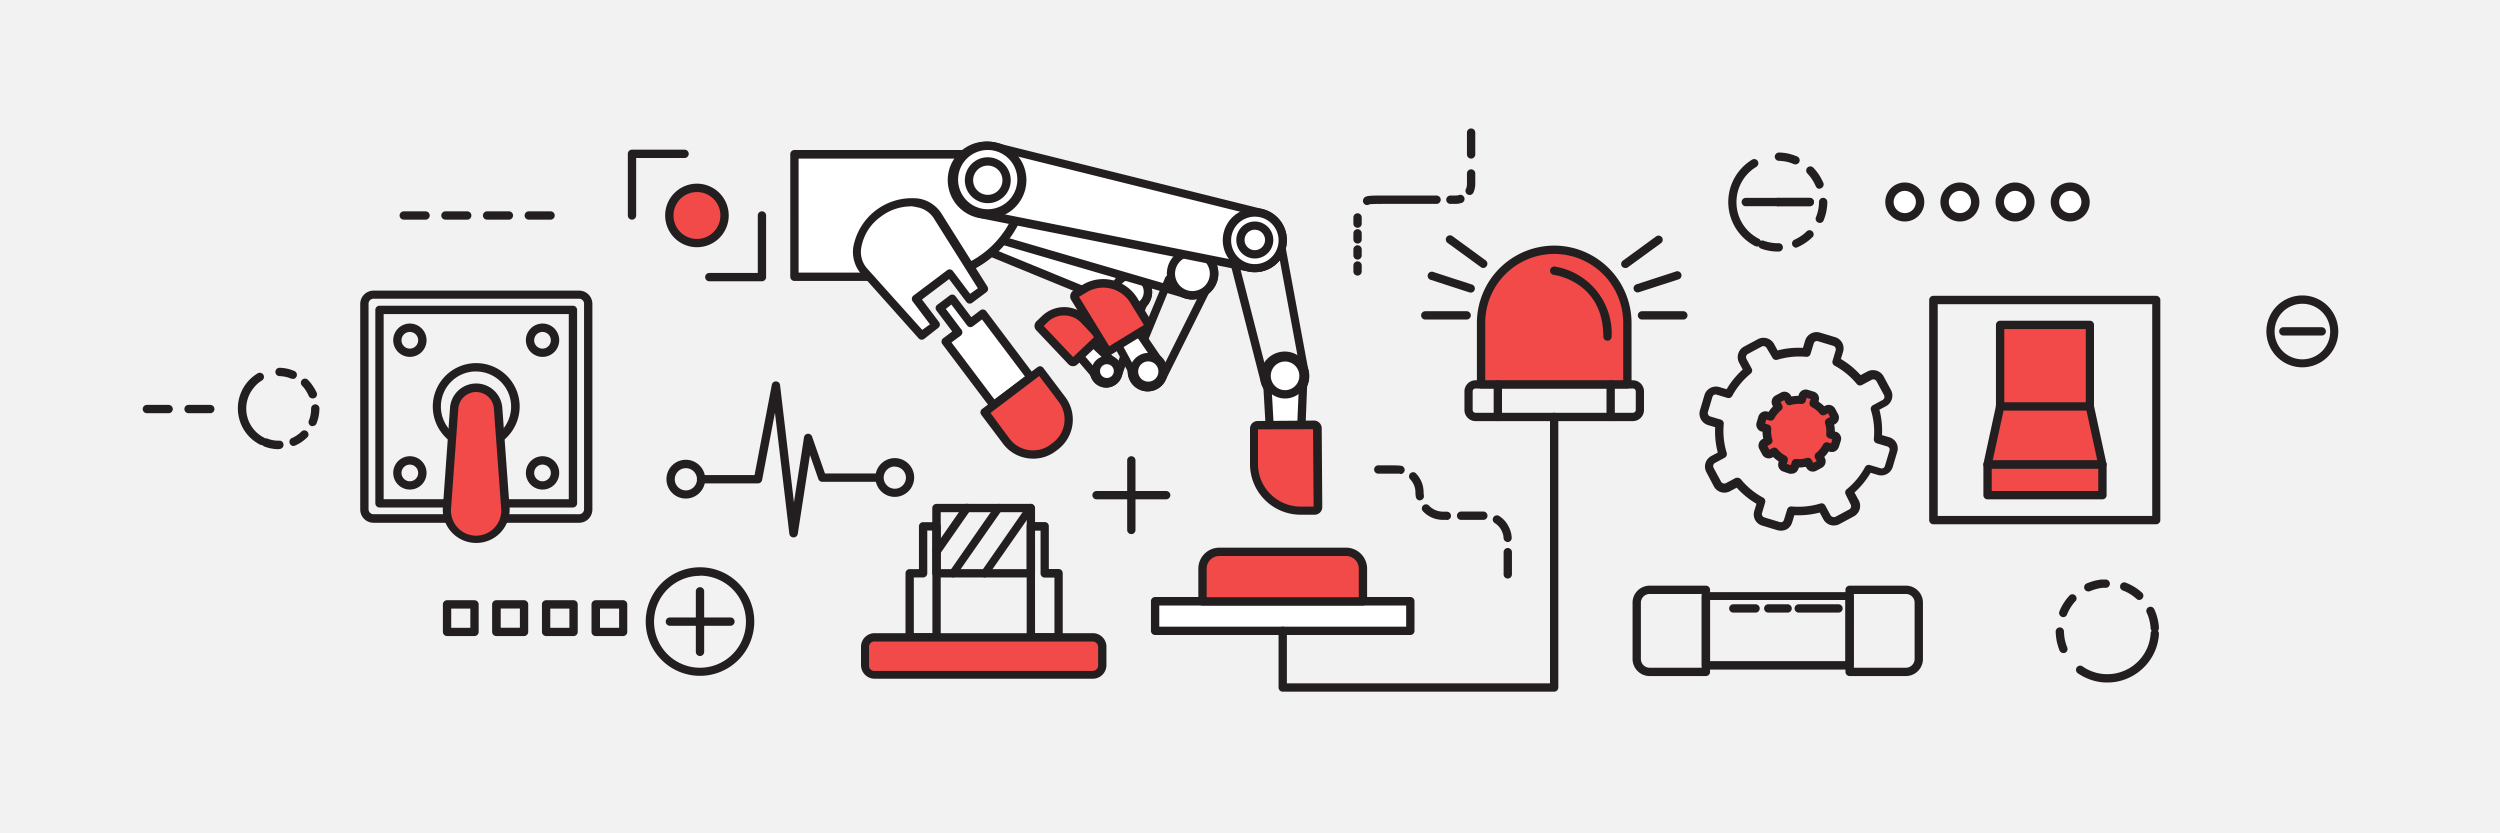 <svg xmlns="http://www.w3.org/2000/svg" viewBox="0 0 450 150"><defs><style>.cls-1{fill:#f2f2f2;}.cls-2{fill:#fff;}.cls-3{fill:#231f20;}.cls-4{fill:#f24949;}</style></defs><g id="Calque_2" data-name="Calque 2"><g id="Ñëîé_1" data-name="Ñëîé 1"><rect class="cls-1" width="450" height="150"/><path class="cls-2" d="M264.8,23.87v0Z"/><path class="cls-3" d="M264.8,28.55a.76.76,0,0,1-.75-.75V23.87a.75.75,0,0,1,1.5,0V27.8A.76.76,0,0,1,264.8,28.55Z"/><path class="cls-2" d="M264.8,31.22V32.8a3.54,3.54,0,0,1-.1,1.08,2,2,0,0,1-.17.47Z"/><path class="cls-3" d="M264.53,35.1a.79.79,0,0,1-.35-.09.75.75,0,0,1-.31-1h0a1.76,1.76,0,0,0,.11-.31,2.81,2.81,0,0,0,.07-.87v-1.6a.75.75,0,1,1,1.5,0V32.8a4.33,4.33,0,0,1-.13,1.3,3.52,3.52,0,0,1-.22.6A.77.77,0,0,1,264.53,35.1Z"/><path class="cls-2" d="M262.87,35.81A2.82,2.82,0,0,1,262,36h-.89Z"/><path class="cls-3" d="M262,36.7h-.93a.75.75,0,0,1,0-1.5H262a2,2,0,0,0,.63-.1.76.76,0,0,1,.95.48.74.74,0,0,1-.47.94A3.48,3.48,0,0,1,262,36.7Z"/><path class="cls-2" d="M258.58,36h-6.26c-3.13,0-6.29-.09-6.24.21Z"/><path class="cls-3" d="M246.08,36.91a.75.75,0,0,1-.74-.63.85.85,0,0,1,.18-.64c.37-.43.91-.46,4.55-.44h8.51a.75.75,0,0,1,0,1.5h-8.52c-1.35,0-3,0-3.53.07a.88.88,0,0,1-.33.13Zm.74-.86a.41.41,0,0,1,0,.11A.41.41,0,0,0,246.82,36.05Z"/><path class="cls-2" d="M244.36,39.14v0Z"/><path class="cls-3" d="M244.36,41a.75.75,0,0,1-.75-.75V39.14a.75.75,0,1,1,1.5,0v1.07A.74.74,0,0,1,244.36,41Z"/><path class="cls-2" d="M244.36,42v0Z"/><path class="cls-3" d="M244.36,43.84a.75.75,0,0,1-.75-.75V42a.75.75,0,1,1,1.5,0v1.07A.74.74,0,0,1,244.36,43.84Z"/><path class="cls-2" d="M244.36,44.9v0Z"/><path class="cls-3" d="M244.36,46.73a.76.76,0,0,1-.75-.75V44.9a.75.75,0,1,1,1.5,0V46A.75.75,0,0,1,244.36,46.73Z"/><path class="cls-2" d="M244.36,47.78v0Z"/><path class="cls-3" d="M244.36,49.61a.76.76,0,0,1-.75-.75V47.79a.75.75,0,0,1,1.5,0v1.07A.75.75,0,0,1,244.36,49.61Z"/><path class="cls-3" d="M252,85.26H252a.35.35,0,0,1-.14,0c-.22,0-.93,0-1.77,0h-2a.75.75,0,0,1,0-1.5h2c2.23,0,2.34.09,2.54.3a.75.75,0,0,1-.55,1.27Z"/><path class="cls-3" d="M255.59,90.08a.75.75,0,0,1-.73-.6,4,4,0,0,1-.08-.76,3.83,3.83,0,0,0-.16-1.13,3.7,3.7,0,0,0-.84-1.38.75.75,0,0,1,1-1.09,5.06,5.06,0,0,1,1.24,2,5.27,5.27,0,0,1,.23,1.54,2.77,2.77,0,0,0,.05.5.75.75,0,0,1-.59.88Z"/><path class="cls-3" d="M260.42,93.58h-.63a5.53,5.53,0,0,1-1.59-.24,5.11,5.11,0,0,1-1.43-.74,5.21,5.21,0,0,1-.57-.5.75.75,0,1,1,1.1-1,3.16,3.16,0,0,0,.37.31,3.44,3.44,0,0,0,1,.52,4,4,0,0,0,1.14.17h.62a.75.75,0,0,1,0,1.5Z"/><path class="cls-3" d="M267,93.58h-4a.75.75,0,0,1,0-1.5h4a.75.75,0,0,1,0,1.5Z"/><path class="cls-3" d="M271.39,97.56a.75.75,0,0,1-.75-.74,3.83,3.83,0,0,0-.06-.5,4.11,4.11,0,0,0-.4-1,3.28,3.28,0,0,0-.7-.85,2.7,2.7,0,0,0-.42-.31.75.75,0,0,1,.78-1.29,5.37,5.37,0,0,1,.6.45,4.62,4.62,0,0,1,1,1.25,5.12,5.12,0,0,1,.58,1.49,6.1,6.1,0,0,1,.09.76.75.75,0,0,1-.74.76Z"/><path class="cls-3" d="M271.4,104.14a.75.75,0,0,1-.75-.75v-4a.75.75,0,1,1,1.5,0v4A.76.76,0,0,1,271.4,104.14Z"/><path class="cls-3" d="M320.54,95.52a2.28,2.28,0,0,1-.63-.09l-2.69-.81a2.14,2.14,0,0,1-1.28-1,2.11,2.11,0,0,1-.17-1.65l.39-1.29a14.79,14.79,0,0,1-3.55-2.9l-1.2.64a2.15,2.15,0,0,1-2.92-.88L307.15,85A2.16,2.16,0,0,1,308,82.1l1.2-.64a14.67,14.67,0,0,1-.47-4.56l-1.3-.39A2.16,2.16,0,0,1,306,73.82l.8-2.7a2.17,2.17,0,0,1,2.69-1.45l1.3.39a15,15,0,0,1,2.9-3.55l-.64-1.19a2.16,2.16,0,0,1,.87-2.93l2.48-1.33a2.2,2.2,0,0,1,1.65-.17,2.14,2.14,0,0,1,1.27,1l.65,1.19a14.63,14.63,0,0,1,4.56-.46l.39-1.3a2.16,2.16,0,0,1,2.69-1.45l2.69.81a2.15,2.15,0,0,1,1.28,1,2.11,2.11,0,0,1,.17,1.65l-.39,1.29a15,15,0,0,1,3.55,2.9l1.2-.64a2.18,2.18,0,0,1,1.64-.17,2.16,2.16,0,0,1,1.28,1l1.34,2.48a2.16,2.16,0,0,1-.88,2.92l-1.2.64a14.7,14.7,0,0,1,.47,4.57l1.3.38a2.19,2.19,0,0,1,1.28,1,2.13,2.13,0,0,1,.16,1.64l-.8,2.7a2.16,2.16,0,0,1-1.05,1.28,2.18,2.18,0,0,1-1.64.17l-1.3-.39a15,15,0,0,1-2.9,3.55l.64,1.19A2.16,2.16,0,0,1,333.6,93l-2.48,1.33a2.15,2.15,0,0,1-2.92-.87l-.65-1.2a14.91,14.91,0,0,1-4.56.47L322.6,94a2.11,2.11,0,0,1-1,1.28A2.18,2.18,0,0,1,320.54,95.52ZM312.78,86a.78.78,0,0,1,.58.27,13.24,13.24,0,0,0,4,3.3.76.76,0,0,1,.37.88l-.56,1.88a.63.63,0,0,0,.05.5.64.64,0,0,0,.39.31l2.69.81a.65.65,0,0,0,.51,0,.64.64,0,0,0,.31-.39l.57-1.87a.75.75,0,0,1,.78-.53,13.65,13.65,0,0,0,5.2-.53.74.74,0,0,1,.88.36l.93,1.72a.62.62,0,0,0,.39.32.67.67,0,0,0,.5,0l2.48-1.33a.66.66,0,0,0,.26-.9L332.22,89a.74.74,0,0,1,.19-.93,13.46,13.46,0,0,0,3.3-4,.75.75,0,0,1,.88-.36l1.87.56a.67.67,0,0,0,.5,0,.65.65,0,0,0,.32-.39l.81-2.7a.67.67,0,0,0,0-.5.69.69,0,0,0-.39-.32h0l-1.88-.56a.75.75,0,0,1-.53-.79,13.23,13.23,0,0,0-.53-5.19.76.76,0,0,1,.36-.88l1.73-.93a.66.66,0,0,0,.27-.89l-1.34-2.48a.62.62,0,0,0-.39-.32.67.67,0,0,0-.5.05l-1.73.93a.75.75,0,0,1-.93-.18,13.54,13.54,0,0,0-4-3.3.76.76,0,0,1-.37-.88l.56-1.87a.66.66,0,0,0-.44-.82l-2.69-.81a.7.7,0,0,0-.51,0,.64.64,0,0,0-.31.39l-.57,1.87a.73.73,0,0,1-.78.53,13.69,13.69,0,0,0-5.2.53.74.74,0,0,1-.88-.36L318,62.65a.66.66,0,0,0-.89-.27l-2.48,1.33a.66.66,0,0,0-.26.9l.93,1.72a.74.74,0,0,1-.19.93,13.46,13.46,0,0,0-3.3,4,.75.75,0,0,1-.88.36l-1.87-.56a.67.67,0,0,0-.5,0,.65.65,0,0,0-.32.39l-.81,2.7a.67.67,0,0,0,.44.82l1.88.56a.75.75,0,0,1,.53.79,13.23,13.23,0,0,0,.53,5.19.76.76,0,0,1-.36.88l-1.73.93a.66.66,0,0,0-.27.89l1.34,2.48a.66.66,0,0,0,.89.27l1.73-.93A.73.73,0,0,1,312.78,86Z"/><path class="cls-4" d="M330.22,78.43l-.75-.22a5.78,5.78,0,0,0-.23-2.2l.69-.37a.56.56,0,0,0,.23-.77l-.53-1a.57.57,0,0,0-.77-.23l-.69.37a5.53,5.53,0,0,0-1.71-1.39l.23-.75a.56.56,0,0,0-.38-.7l-1.08-.33a.56.56,0,0,0-.7.38l-.23.75a5.8,5.8,0,0,0-2.2.22l-.37-.69a.57.57,0,0,0-.76-.23l-1,.54a.55.55,0,0,0-.23.76l.37.69a6,6,0,0,0-1.4,1.71l-.75-.22a.56.56,0,0,0-.7.38L317,76.22a.56.56,0,0,0,.37.7l.76.22a5.59,5.59,0,0,0,.22,2.2l-.69.37a.56.56,0,0,0-.23.77l.53,1a.57.57,0,0,0,.77.23l.69-.37a5.53,5.53,0,0,0,1.71,1.39l-.23.75a.57.57,0,0,0,.38.71l1.08.32a.56.56,0,0,0,.7-.38l.23-.75a5.8,5.8,0,0,0,2.2-.22l.37.69a.57.57,0,0,0,.76.23l1-.54a.55.55,0,0,0,.23-.76l-.37-.69a6,6,0,0,0,1.4-1.71l.75.22a.56.56,0,0,0,.7-.38l.32-1.08A.57.57,0,0,0,330.22,78.43Z"/><path class="cls-3" d="M322.48,85.27a1.58,1.58,0,0,1-.38,0L321,84.89a1.3,1.3,0,0,1-.88-1.63l.05-.19a6.91,6.91,0,0,1-1-.81l-.18.1a1.33,1.33,0,0,1-1.78-.53l-.53-1a1.33,1.33,0,0,1,.53-1.78l.18-.09a6,6,0,0,1-.13-1.27l-.19,0a1.31,1.31,0,0,1-.78-.64,1.29,1.29,0,0,1-.1-1l.32-1.08a1.34,1.34,0,0,1,.64-.78,1.29,1.29,0,0,1,1-.1l.19.06a6.3,6.3,0,0,1,.8-1l-.09-.17a1.31,1.31,0,0,1,.53-1.78l1-.54a1.32,1.32,0,0,1,1.78.54l.1.17a6.72,6.72,0,0,1,1.26-.12l.06-.2a1.27,1.27,0,0,1,.63-.77,1.3,1.3,0,0,1,1-.11l1.08.33a1.3,1.3,0,0,1,.88,1.63l0,.19a6.91,6.91,0,0,1,1,.81l.18-.1a1.33,1.33,0,0,1,1.78.53l.53,1a1.33,1.33,0,0,1-.53,1.78l-.18.09a6,6,0,0,1,.13,1.27l.19,0a1.31,1.31,0,0,1,.78.64,1.29,1.29,0,0,1,.1,1L331,80.43a1.34,1.34,0,0,1-.64.78,1.29,1.29,0,0,1-1,.1l-.19-.06a5.88,5.88,0,0,1-.8,1l.09.17a1.31,1.31,0,0,1-.53,1.78l-1,.54a1.32,1.32,0,0,1-1.78-.54l-.1-.17a7.69,7.69,0,0,1-1.26.13l-.06.19a1.32,1.32,0,0,1-.63.78A1.38,1.38,0,0,1,322.48,85.27Zm-.86-1.76.73.22.17-.58a.76.76,0,0,1,.79-.53,4.94,4.94,0,0,0,1.91-.19.76.76,0,0,1,.88.36l.28.53L327,83l-.28-.53a.75.75,0,0,1,.18-.93A5.15,5.15,0,0,0,328.16,80a.74.74,0,0,1,.87-.36l.57.17.22-.72-.57-.18a.74.74,0,0,1-.53-.78,4.93,4.93,0,0,0-.2-1.91.76.76,0,0,1,.37-.88l.52-.28-.36-.67-.52.28a.75.75,0,0,1-.94-.18,4.8,4.8,0,0,0-1.48-1.21.75.75,0,0,1-.37-.88l.18-.57-.73-.22-.17.58a.77.77,0,0,1-.79.53,5,5,0,0,0-1.91.19.75.75,0,0,1-.88-.36l-.28-.53-.66.36.28.53a.75.75,0,0,1-.18.93,5.15,5.15,0,0,0-1.22,1.49.73.73,0,0,1-.87.36l-.57-.17-.22.72.57.18a.74.74,0,0,1,.53.78,4.93,4.93,0,0,0,.2,1.91.76.76,0,0,1-.37.88l-.52.29.36.66.52-.28a.75.75,0,0,1,.94.18,4.8,4.8,0,0,0,1.48,1.21.76.76,0,0,1,.37.88ZM330,79.15h0Z"/><path class="cls-3" d="M185.56,103.94h-17a.76.76,0,0,1-.75-.75V91.45a.76.76,0,0,1,.75-.75h17a.76.76,0,0,1,.75.75v11.74A.76.76,0,0,1,185.56,103.94Zm-16.23-1.5h15.48V92.2H169.33Z"/><path class="cls-3" d="M168.58,115.47h-4.84a.76.76,0,0,1-.75-.75V103.19a.75.75,0,0,1,.75-.75h1.67v-7.7a.75.75,0,0,1,.75-.75h2.42a.74.74,0,0,1,.75.75v20A.75.75,0,0,1,168.58,115.47Zm-4.09-1.5h3.34V95.49h-.92v7.7a.75.75,0,0,1-.75.75h-1.67Z"/><path class="cls-3" d="M190.55,115.47h-5a.75.75,0,0,1-.75-.75v-20a.74.74,0,0,1,.75-.75h2.49a.74.74,0,0,1,.75.75v7.7h1.75a.75.75,0,0,1,.75.75v11.53A.76.76,0,0,1,190.55,115.47Zm-4.24-1.5h3.49v-10h-1.75a.76.76,0,0,1-.75-.75v-7.7h-1Z"/><rect class="cls-4" x="155.73" y="114.72" width="42.68" height="6.7" rx="1.7"/><path class="cls-3" d="M196.71,122.17H157.43a2.45,2.45,0,0,1-2.45-2.45v-3.3a2.45,2.45,0,0,1,2.45-2.45h39.28a2.45,2.45,0,0,1,2.45,2.45v3.3A2.45,2.45,0,0,1,196.71,122.17Zm-39.28-6.7a.94.94,0,0,0-1,1v3.3a.94.94,0,0,0,1,1h39.28a1,1,0,0,0,.95-1v-3.3a1,1,0,0,0-.95-1Z"/><path class="cls-3" d="M171.57,103.94a.76.76,0,0,1-.43-.14.74.74,0,0,1-.18-1L179.16,91a.75.75,0,0,1,1-.19.76.76,0,0,1,.19,1l-8.2,11.74A.78.78,0,0,1,171.57,103.94Z"/><path class="cls-3" d="M168.58,100a.76.76,0,0,1-.43-.14.74.74,0,0,1-.18-1L173.43,91a.75.75,0,1,1,1.23.86L169.2,99.7A.75.75,0,0,1,168.58,100Z"/><path class="cls-3" d="M177.3,103.94a.76.76,0,0,1-.43-.14.74.74,0,0,1-.18-1L184.89,91a.75.75,0,0,1,1-.19.76.76,0,0,1,.19,1l-8.2,11.74A.78.78,0,0,1,177.3,103.94Z"/><path class="cls-3" d="M104.24,94.1h-37a2.4,2.4,0,0,1-2.4-2.39v-37a2.41,2.41,0,0,1,2.4-2.4h37a2.4,2.4,0,0,1,2.39,2.4v37A2.39,2.39,0,0,1,104.24,94.1Zm-37-40.33a.9.9,0,0,0-.9.9v37a.9.9,0,0,0,.9.89h37a.89.89,0,0,0,.89-.89v-37a.89.89,0,0,0-.89-.9Z"/><path class="cls-3" d="M103.13,91.35H68.31a.76.76,0,0,1-.75-.75V55.78a.76.76,0,0,1,.75-.75h34.82a.76.76,0,0,1,.75.75V90.6A.76.76,0,0,1,103.13,91.35Zm-34.07-1.5h33.32V56.53H69.06Z"/><path class="cls-3" d="M85.72,81a7.82,7.82,0,1,1,7.82-7.82A7.83,7.83,0,0,1,85.72,81Zm0-14.14A6.32,6.32,0,1,0,92,73.19,6.32,6.32,0,0,0,85.72,66.87Z"/><path class="cls-4" d="M85.72,97h0a5.29,5.29,0,0,1-5.27-5.67l1.31-17.82a4,4,0,0,1,4-3.68h0a4,4,0,0,1,4,3.68L91,91.31A5.28,5.28,0,0,1,85.72,97Z"/><path class="cls-3" d="M85.72,97.73a6,6,0,0,1-6-6.47L81,73.44a4.72,4.72,0,0,1,9.42,0l1.3,17.82a6,6,0,0,1-6,6.47Zm0-27.17a3.24,3.24,0,0,0-3.22,3L81.2,91.37a4.53,4.53,0,1,0,9,0l-1.3-17.83A3.23,3.23,0,0,0,85.72,70.56Z"/><path class="cls-3" d="M97.66,64.24a3,3,0,1,1,3-3A3,3,0,0,1,97.66,64.24Zm0-4.49a1.5,1.5,0,1,0,1.49,1.5A1.5,1.5,0,0,0,97.66,59.75Z"/><path class="cls-3" d="M97.66,88.12a3,3,0,1,1,3-3A3,3,0,0,1,97.66,88.12Zm0-4.49a1.5,1.5,0,1,0,1.49,1.5A1.5,1.5,0,0,0,97.66,83.63Z"/><path class="cls-3" d="M73.78,64.24a3,3,0,1,1,3-3A3,3,0,0,1,73.78,64.24Zm0-4.49a1.5,1.5,0,1,0,1.49,1.5A1.5,1.5,0,0,0,73.78,59.75Z"/><path class="cls-3" d="M73.78,88.12a3,3,0,1,1,3-3A3,3,0,0,1,73.78,88.12Zm0-4.49a1.5,1.5,0,1,0,1.49,1.5A1.5,1.5,0,0,0,73.78,83.63Z"/><path class="cls-3" d="M85.41,114.49H80.47a.75.75,0,0,1-.75-.75v-4.95a.75.75,0,0,1,.75-.75h4.94a.76.76,0,0,1,.75.75v4.95A.76.76,0,0,1,85.41,114.49ZM81.22,113h3.44v-3.45H81.22Z"/><path class="cls-3" d="M94.33,114.49h-5a.76.76,0,0,1-.75-.75v-4.95a.76.76,0,0,1,.75-.75h5a.76.76,0,0,1,.75.75v4.95A.76.76,0,0,1,94.33,114.49Zm-4.2-1.5h3.45v-3.45H90.13Z"/><path class="cls-3" d="M103.24,114.49H98.3a.76.76,0,0,1-.75-.75v-4.95a.76.76,0,0,1,.75-.75h4.94a.75.75,0,0,1,.75.75v4.95A.75.75,0,0,1,103.24,114.49ZM99.05,113h3.44v-3.45H99.05Z"/><path class="cls-3" d="M112.16,114.49h-4.94a.76.76,0,0,1-.75-.75v-4.95a.76.76,0,0,1,.75-.75h4.94a.75.75,0,0,1,.75.75v4.95A.75.75,0,0,1,112.16,114.49ZM108,113h3.44v-3.45H108Z"/><path class="cls-2" d="M372.65,33.61h0a2.76,2.76,0,0,1,2.75,2.76h0a2.75,2.75,0,0,1-2.75,2.75h0a2.75,2.75,0,0,1-2.75-2.75h0A2.76,2.76,0,0,1,372.65,33.61Z"/><path class="cls-3" d="M372.65,39.87a3.51,3.51,0,1,1,3.5-3.5A3.5,3.5,0,0,1,372.65,39.87Zm0-5.51a2,2,0,1,0,2,2A2,2,0,0,0,372.65,34.36Z"/><path class="cls-2" d="M362.72,33.61h0a2.76,2.76,0,0,1,2.75,2.76h0a2.75,2.75,0,0,1-2.75,2.75h0A2.75,2.75,0,0,1,360,36.37h0A2.76,2.76,0,0,1,362.72,33.61Z"/><path class="cls-3" d="M362.72,39.87a3.51,3.51,0,1,1,3.5-3.5A3.5,3.5,0,0,1,362.72,39.87Zm0-5.51a2,2,0,1,0,2,2A2,2,0,0,0,362.72,34.36Z"/><path class="cls-2" d="M352.79,33.61h0a2.76,2.76,0,0,1,2.75,2.76h0a2.75,2.75,0,0,1-2.75,2.75h0A2.75,2.75,0,0,1,350,36.37h0A2.76,2.76,0,0,1,352.79,33.61Z"/><path class="cls-3" d="M352.79,39.87a3.51,3.51,0,1,1,3.5-3.5A3.5,3.5,0,0,1,352.79,39.87Zm0-5.51a2,2,0,1,0,2,2A2,2,0,0,0,352.79,34.36Z"/><path class="cls-2" d="M342.86,33.61h0a2.77,2.77,0,0,1,2.76,2.76h0a2.76,2.76,0,0,1-2.76,2.75h0a2.76,2.76,0,0,1-2.75-2.75h0A2.76,2.76,0,0,1,342.86,33.61Z"/><path class="cls-3" d="M342.86,39.87a3.51,3.51,0,1,1,3.51-3.5A3.5,3.5,0,0,1,342.86,39.87Zm0-5.51a2,2,0,1,0,2,2A2,2,0,0,0,342.86,34.36Z"/><path class="cls-3" d="M137.15,50.63h-9.47a.75.75,0,0,1,0-1.5h8.72V38.79a.75.75,0,1,1,1.5,0V49.88A.75.75,0,0,1,137.15,50.63Z"/><path class="cls-3" d="M113.76,39.54a.75.75,0,0,1-.75-.75V27.69a.75.75,0,0,1,.75-.75h9.46a.75.75,0,0,1,0,1.5h-8.71V38.79A.76.76,0,0,1,113.76,39.54Z"/><path class="cls-3" d="M126,121.65a9.77,9.77,0,1,1,9.77-9.76A9.77,9.77,0,0,1,126,121.65Zm0-18a8.27,8.27,0,1,0,8.27,8.27A8.27,8.27,0,0,0,126,103.62Z"/><path class="cls-3" d="M126,118.09a.76.76,0,0,1-.75-.75v-10.9a.75.75,0,0,1,1.5,0v10.9A.75.75,0,0,1,126,118.09Z"/><path class="cls-3" d="M131.48,112.64h-10.9a.75.75,0,0,1,0-1.5h10.9a.75.75,0,0,1,0,1.5Z"/><path class="cls-3" d="M414.43,66.12a6.47,6.47,0,1,1,6.46-6.47A6.48,6.48,0,0,1,414.43,66.12Zm0-11.44a5,5,0,1,0,5,5A5,5,0,0,0,414.43,54.68Z"/><path class="cls-3" d="M417.88,60.4H411a.75.75,0,0,1,0-1.5h6.91a.75.75,0,0,1,0,1.5Z"/><path class="cls-3" d="M379.3,122.85a8.72,8.72,0,0,1-2.54-.36,9.16,9.16,0,0,1-2.05-.86c-.46-.27-.71-.45-.71-.45a.75.75,0,0,1,.86-1.23s.23.16.61.39a8.18,8.18,0,0,0,1.72.72,7.83,7.83,0,0,0,9.35-4.53,7.25,7.25,0,0,0,.49-1.79,4.09,4.09,0,0,0,.08-.67.75.75,0,0,1,.73-.76.74.74,0,0,1,.77.72,4.79,4.79,0,0,1-.09.93,9.1,9.1,0,0,1-.58,2.12,9.36,9.36,0,0,1-4.57,4.84A9.08,9.08,0,0,1,379.3,122.85Z"/><path class="cls-3" d="M371.41,117.55a.76.76,0,0,1-.7-.47,12.36,12.36,0,0,1-.5-1.66,12.52,12.52,0,0,1-.19-1.73.76.76,0,0,1,.74-.76h0a.74.74,0,0,1,.75.73,10.14,10.14,0,0,0,.16,1.47,10.91,10.91,0,0,0,.42,1.39.74.74,0,0,1-.41,1A.71.71,0,0,1,371.41,117.55Z"/><path class="cls-3" d="M371.4,111.09a.71.71,0,0,1-.28-.06.75.75,0,0,1-.42-1,8.82,8.82,0,0,1,.81-1.55,9.32,9.32,0,0,1,1.08-1.37.75.75,0,0,1,1.08,1,8.18,8.18,0,0,0-.9,1.14,10.11,10.11,0,0,0-.68,1.29A.73.73,0,0,1,371.4,111.09Z"/><path class="cls-3" d="M375.91,106.46a.75.75,0,0,1-.31-1.44,10.31,10.31,0,0,1,1.67-.54,9.62,9.62,0,0,1,1-.17l.73,0a.77.77,0,0,1,.78.71.75.75,0,0,1-.71.79l-.61,0a8.15,8.15,0,0,0-.84.14,9.73,9.73,0,0,0-1.39.45A.66.66,0,0,1,375.91,106.46Z"/><path class="cls-3" d="M385.08,108a.75.75,0,0,1-.52-.21,8,8,0,0,0-1.14-.86,7.42,7.42,0,0,0-1.31-.64.75.75,0,0,1,.51-1.42,10.15,10.15,0,0,1,1.58.78,9.56,9.56,0,0,1,1.39,1.05.75.75,0,0,1,0,1.06A.75.75,0,0,1,385.08,108Z"/><path class="cls-3" d="M387.86,113.8a.76.76,0,0,1-.75-.72,7,7,0,0,0-.22-1.41,6.73,6.73,0,0,0-.48-1.38.75.75,0,0,1,.35-1,.74.74,0,0,1,1,.35,8.64,8.64,0,0,1,.59,1.66,8.82,8.82,0,0,1,.26,1.72.76.76,0,0,1-.72.78Z"/><path class="cls-3" d="M47.15,80.12a.86.86,0,0,1-.27-.05,4,4,0,0,1-.67-.38,7.1,7.1,0,0,1-1.34-1.08,7.37,7.37,0,0,1-.35-9.82,6.9,6.9,0,0,1,1.28-1.2,6.41,6.41,0,0,1,.55-.37.75.75,0,1,1,.78,1.28s-.18.11-.46.31a5.73,5.73,0,0,0-1,1,5.87,5.87,0,0,0,.28,7.79,5.47,5.47,0,0,0,1.07.88,3,3,0,0,0,.43.25.75.75,0,0,1,.4,1A.73.73,0,0,1,47.15,80.12Z"/><path class="cls-3" d="M52.74,68.17a.74.74,0,0,1-.29,0,6,6,0,0,0-1.05-.34,7.28,7.28,0,0,0-1.08-.13.75.75,0,0,1,0-1.5h0a7.12,7.12,0,0,1,2.67.58.75.75,0,0,1-.29,1.44Z"/><path class="cls-3" d="M56.26,71.71a.76.76,0,0,1-.7-.47,6,6,0,0,0-.51-.95,5.3,5.3,0,0,0-.68-.86.75.75,0,0,1,0-1.06.75.75,0,0,1,1.06,0,7.14,7.14,0,0,1,.87,1.08A8.33,8.33,0,0,1,57,70.67a.75.75,0,0,1-.41,1A.71.71,0,0,1,56.26,71.71Z"/><path class="cls-3" d="M56.3,76.69a.65.65,0,0,1-.27,0,.75.75,0,0,1-.43-1l.15-.43A5.72,5.72,0,0,0,56,73.53a.76.76,0,0,1,.75-.75h0a.76.76,0,0,1,.75.75,7.54,7.54,0,0,1-.14,1.38,5.13,5.13,0,0,1-.19.75l-.19.55A.75.75,0,0,1,56.3,76.69Z"/><path class="cls-3" d="M52.84,80.28a.75.75,0,0,1-.29-1.44,4.7,4.7,0,0,0,.93-.52,5.37,5.37,0,0,0,.84-.7.75.75,0,0,1,1.09,1,7.48,7.48,0,0,1-1.08.91,6.77,6.77,0,0,1-1.19.66A.8.8,0,0,1,52.84,80.28Z"/><path class="cls-3" d="M50.15,80.85a6.52,6.52,0,0,1-1.24-.11,7,7,0,0,1-1.32-.36.73.73,0,0,1-.42-1,.75.75,0,0,1,1-.42,5.56,5.56,0,0,0,1,.28,5.67,5.67,0,0,0,1.09.08.72.72,0,0,1,.77.72.74.74,0,0,1-.72.78Z"/><path class="cls-3" d="M316.27,44.38a.71.71,0,0,1-.28-.06,4.59,4.59,0,0,1-.79-.44,8.92,8.92,0,0,1-2.05-13.22,8.8,8.8,0,0,1,1.54-1.46c.43-.31.68-.46.68-.46a.75.75,0,1,1,.77,1.29l-.57.38a7.44,7.44,0,0,0-3,6.21,7.34,7.34,0,0,0,3.41,6,2.69,2.69,0,0,0,.56.32.76.76,0,0,1-.29,1.45Z"/><path class="cls-3" d="M323.18,29.59a.77.77,0,0,1-.29-.05,7.76,7.76,0,0,0-1.33-.43,8.69,8.69,0,0,0-1.37-.16.76.76,0,0,1-.73-.78.78.78,0,0,1,.77-.72,9.87,9.87,0,0,1,1.65.19,11.57,11.57,0,0,1,1.59.51.75.75,0,0,1,.41,1A.77.77,0,0,1,323.18,29.59Z"/><path class="cls-3" d="M327.53,34a.76.76,0,0,1-.69-.47,9,9,0,0,0-.65-1.21,8.08,8.08,0,0,0-.86-1.09.75.75,0,0,1,0-1.06.75.75,0,0,1,1.06,0,9.86,9.86,0,0,1,1.05,1.31,11.48,11.48,0,0,1,.78,1.47.76.76,0,0,1-.7,1Z"/><path class="cls-3" d="M327.58,40.13a.65.65,0,0,1-.27-.05.74.74,0,0,1-.43-1l.19-.53a6.77,6.77,0,0,0,.21-.81,7.68,7.68,0,0,0,.14-1.38.75.75,0,0,1,.75-.75h0a.76.76,0,0,1,.75.75,8.93,8.93,0,0,1-.41,2.61l-.23.64A.74.74,0,0,1,327.58,40.13Z"/><path class="cls-3" d="M323.31,44.58a.75.75,0,0,1-.29-1.44,8.36,8.36,0,0,0,1.18-.67,7,7,0,0,0,1.07-.89.75.75,0,0,1,1.08,1,8.49,8.49,0,0,1-1.3,1.09,9.46,9.46,0,0,1-1.45.81A.72.72,0,0,1,323.31,44.58Z"/><path class="cls-3" d="M320,45.28a7.74,7.74,0,0,1-1.49-.13,8.2,8.2,0,0,1-1.61-.44.75.75,0,0,1,.55-1.39,7.5,7.5,0,0,0,1.31.35,7.26,7.26,0,0,0,1.38.11.74.74,0,0,1,.78.72.75.75,0,0,1-.72.78Z"/><path class="cls-3" d="M320,37.12h-5.76a.75.75,0,0,1,0-1.5H320a.75.75,0,0,1,0,1.5Z"/><path class="cls-3" d="M325.76,37.12H320a.75.75,0,0,1,0-1.5h5.76a.75.75,0,0,1,0,1.5Z"/><path class="cls-3" d="M325.76,37.12H320a.75.75,0,0,1,0-1.5h5.76a.75.75,0,0,1,0,1.5Z"/><path class="cls-3" d="M142.81,96.73h0a.74.74,0,0,1-.73-.66L139.49,74.3l-2.31,12.1a.76.76,0,0,1-.74.61H126.19a.75.75,0,0,1,0-1.5h9.63l3.11-16.26a.75.75,0,0,1,1.48.06l2.5,21.12,1.81-11.72a.75.75,0,0,1,1.45-.13l2.32,6.64h9.62a.75.75,0,0,1,0,1.5H148a.74.74,0,0,1-.7-.5l-1.5-4.31-2.2,14.18A.75.75,0,0,1,142.81,96.73Z"/><path class="cls-3" d="M161.07,89.44A3.49,3.49,0,1,1,164.55,86,3.49,3.49,0,0,1,161.07,89.44Zm0-5.47a2,2,0,1,0,2,2A2,2,0,0,0,161.07,84Z"/><path class="cls-3" d="M123.46,89.74a3.49,3.49,0,1,1,3.48-3.49A3.5,3.5,0,0,1,123.46,89.74Zm0-5.47a2,2,0,1,0,2,2A2,2,0,0,0,123.46,84.27Z"/><path class="cls-3" d="M203.64,96.14a.75.75,0,0,1-.75-.75V82.87a.75.75,0,0,1,1.5,0V95.39A.74.74,0,0,1,203.64,96.14Z"/><path class="cls-3" d="M209.91,89.88H197.38a.75.75,0,0,1,0-1.5h12.53a.75.75,0,0,1,0,1.5Z"/><path class="cls-3" d="M388.15,94.37H348a.76.76,0,0,1-.75-.75V54a.75.75,0,0,1,.75-.75h40.11a.75.75,0,0,1,.75.75V93.62A.76.76,0,0,1,388.15,94.37Zm-39.36-1.5H387.4V54.75H348.79Z"/><polygon class="cls-4" points="378.44 83.62 357.76 83.62 360.02 73.16 360.02 58.48 376.17 58.48 376.17 73.16 378.44 83.62"/><path class="cls-3" d="M378.44,84.37H357.76a.75.75,0,0,1-.74-.91l2.25-10.38V58.48a.76.76,0,0,1,.75-.75h16.15a.75.75,0,0,1,.75.75v14.6l2.25,10.38a.76.76,0,0,1-.15.63A.77.77,0,0,1,378.44,84.37Zm-19.75-1.5h18.82l-2.07-9.55a1,1,0,0,1,0-.16V59.23H360.77V73.16a1,1,0,0,1,0,.16Z"/><path class="cls-2" d="M376.17,73.16h0Z"/><path class="cls-3" d="M376.17,73.91H360a.75.75,0,0,1,0-1.5h16.15a.75.75,0,0,1,0,1.5Z"/><rect class="cls-4" x="357.76" y="83.62" width="20.68" height="5.52"/><path class="cls-3" d="M378.44,89.88H357.76a.74.74,0,0,1-.75-.75V83.62a.74.74,0,0,1,.75-.75h20.68a.75.75,0,0,1,.75.75v5.51A.75.75,0,0,1,378.44,89.88Zm-19.93-1.5h19.18v-4H358.51Z"/><path class="cls-4" d="M130.42,38.79a5,5,0,1,1-5-5A5,5,0,0,1,130.42,38.79Z"/><path class="cls-3" d="M125.45,44.5a5.72,5.72,0,1,1,5.72-5.71A5.71,5.71,0,0,1,125.45,44.5Zm0-9.93a4.22,4.22,0,1,0,4.22,4.22A4.22,4.22,0,0,0,125.45,34.57Z"/><path class="cls-3" d="M330.93,110.27h-7.16a.75.75,0,0,1,0-1.5h7.16a.75.75,0,0,1,0,1.5Z"/><path class="cls-3" d="M321.77,110.27h-3.48a.75.75,0,0,1,0-1.5h3.48a.75.75,0,0,1,0,1.5Z"/><path class="cls-3" d="M307.06,121.69H296.93a3.08,3.08,0,0,1-3.07-3.07V108.48a3.07,3.07,0,0,1,3.07-3.06h10.13a.74.74,0,0,1,.75.75v14.77A.75.75,0,0,1,307.06,121.69Zm-10.13-14.77a1.57,1.57,0,0,0-1.57,1.56v10.14a1.57,1.57,0,0,0,1.57,1.57h9.38V106.92Z"/><path class="cls-3" d="M332.93,120.53H307.06a.76.76,0,0,1-.75-.75V107.33a.75.75,0,0,1,.75-.75h25.87a.74.74,0,0,1,.75.75v12.45A.75.75,0,0,1,332.93,120.53ZM307.81,119h24.37v-11H307.81Z"/><path class="cls-3" d="M316,110.27h-4a.75.75,0,0,1,0-1.5h4a.75.75,0,0,1,0,1.5Z"/><path class="cls-3" d="M343.06,121.69H332.93a.76.76,0,0,1-.75-.75V106.17a.75.75,0,0,1,.75-.75h10.13a3.06,3.06,0,0,1,3.07,3.06v10.14A3.07,3.07,0,0,1,343.06,121.69Zm-9.38-1.5h9.38a1.57,1.57,0,0,0,1.57-1.57V108.48a1.56,1.56,0,0,0-1.57-1.56h-9.38Z"/><path class="cls-3" d="M76.6,39.54H72.68a.75.75,0,0,1,0-1.5H76.6a.75.75,0,0,1,0,1.5Z"/><path class="cls-3" d="M84.1,39.54H80.18a.75.75,0,0,1,0-1.5H84.1a.75.75,0,0,1,0,1.5Z"/><path class="cls-3" d="M91.6,39.54H87.68a.75.75,0,0,1,0-1.5H91.6a.75.75,0,0,1,0,1.5Z"/><path class="cls-3" d="M99.1,39.54H95.18a.75.75,0,0,1,0-1.5H99.1a.75.75,0,0,1,0,1.5Z"/><path class="cls-3" d="M30.35,74.38H26.44a.75.75,0,1,1,0-1.5h3.91a.75.75,0,0,1,0,1.5Z"/><path class="cls-3" d="M37.85,74.38H33.94a.75.75,0,0,1,0-1.5h3.91a.75.75,0,0,1,0,1.5Z"/><path class="cls-3" d="M293.92,75.8H265.6a2,2,0,0,1-2-2V70.45a2,2,0,0,1,2-2h28.32a2,2,0,0,1,2,2v3.33A2,2,0,0,1,293.92,75.8ZM265.6,69.93a.52.52,0,0,0-.52.52v3.33a.52.52,0,0,0,.52.52h28.32a.52.52,0,0,0,.52-.52V70.45a.52.52,0,0,0-.52-.52Z"/><path class="cls-4" d="M279.76,45h0a13.17,13.17,0,0,0-13.17,13.17V69.18h26.34V58.13A13.17,13.17,0,0,0,279.76,45Z"/><path class="cls-3" d="M292.93,69.93H266.59a.75.75,0,0,1-.75-.75V58.13a13.94,13.94,0,0,1,13.92-13.92h0a13.94,13.94,0,0,1,13.92,13.92V69.18A.75.75,0,0,1,292.93,69.93Zm-25.59-1.5h24.84V58.13a12.42,12.42,0,0,0-24.84,0Z"/><path class="cls-2" d="M298.56,43.11l-6,4.38Z"/><path class="cls-3" d="M292.54,48.24a.77.77,0,0,1-.61-.31.75.75,0,0,1,.17-1l6-4.38a.75.75,0,0,1,.88,1.22l-6,4.37A.73.73,0,0,1,292.54,48.24Z"/><path class="cls-2" d="M301.86,49.59l-7.08,2.3Z"/><path class="cls-3" d="M294.78,52.64a.75.75,0,0,1-.23-1.46l7.08-2.3a.75.75,0,1,1,.47,1.42L295,52.6A.59.59,0,0,1,294.78,52.64Z"/><path class="cls-2" d="M303,56.77h0Z"/><path class="cls-3" d="M303,57.52h-7.44a.75.75,0,0,1,0-1.5H303a.75.75,0,0,1,0,1.5Z"/><path class="cls-2" d="M261,43.11l6,4.38Z"/><path class="cls-3" d="M267,48.24a.75.75,0,0,1-.44-.15l-6-4.37a.75.75,0,0,1,.88-1.22l6,4.38a.75.75,0,0,1,.17,1A.77.77,0,0,1,267,48.24Z"/><path class="cls-2" d="M257.66,49.59l7.08,2.3Z"/><path class="cls-3" d="M264.74,52.64a.59.59,0,0,1-.23,0l-7.08-2.3a.75.75,0,0,1,.46-1.42l7.08,2.3a.75.75,0,0,1-.23,1.46Z"/><path class="cls-2" d="M256.52,56.77h0Z"/><path class="cls-3" d="M264,57.52h-7.45a.75.75,0,0,1,0-1.5H264a.75.75,0,0,1,0,1.5Z"/><path class="cls-2" d="M289.92,69.18v0Z"/><path class="cls-3" d="M289.92,75.8a.75.75,0,0,1-.75-.75V69.18a.75.75,0,0,1,1.5,0v5.87A.76.76,0,0,1,289.92,75.8Z"/><path class="cls-2" d="M269.61,69.18v0Z"/><path class="cls-3" d="M269.61,75.8a.75.75,0,0,1-.75-.75V69.18a.75.75,0,0,1,1.5,0v5.87A.76.76,0,0,1,269.61,75.8Z"/><path class="cls-3" d="M289.35,61.33a.76.76,0,0,1-.75-.75c0-9.8-8.57-11.06-8.94-11.11a.74.74,0,0,1-.64-.84.75.75,0,0,1,.84-.65,12.22,12.22,0,0,1,10.24,12.6A.75.75,0,0,1,289.35,61.33Z"/><path class="cls-3" d="M199.11,69.77a3,3,0,0,1-.88-.14,2.94,2.94,0,1,1,.88.14Zm0-4.4a1.46,1.46,0,1,0,.43.07A1.29,1.29,0,0,0,199.12,65.37Z"/><path class="cls-2" d="M204.84,49.83l-26.63-12.4a3.69,3.69,0,0,0-3,6.76l27.18,11.13a3,3,0,1,0,2.4-5.49Z"/><path class="cls-3" d="M203.64,56.32a3.74,3.74,0,0,1-1.5-.32L175,44.88a4.43,4.43,0,1,1,3.54-8.13l26.63,12.4a3.75,3.75,0,0,1-.14,6.91A3.83,3.83,0,0,1,203.64,56.32Zm-26.9-18.45a2.94,2.94,0,0,0-1.18,5.63l27.17,11.12a2.24,2.24,0,1,0,1.81-4.1h0L177.9,38.11A3,3,0,0,0,176.74,37.87Z"/><path class="cls-3" d="M199.11,69.77a3,3,0,0,1-.88-.14,3,3,0,0,1-1.93-3.7l3.28-11.69a.75.75,0,0,1,1-.5l1.26.53c1.22.49,2.48.82,3.35-.1a.75.75,0,0,1,1.25.77l-4.53,12.79A3,3,0,0,1,199.11,69.77Zm1.69-14.32-3.06,10.91a1.45,1.45,0,1,0,2.76.9l3.91-11.06a6.07,6.07,0,0,1-3.12-.54h0Z"/><path class="cls-2" d="M180.12,42.29a3.69,3.69,0,1,1-1.91-4.86A3.7,3.7,0,0,1,180.12,42.29Z"/><path class="cls-3" d="M176.73,45.25a4.44,4.44,0,0,1-1.61-8.57,4.44,4.44,0,1,1,1.61,8.57Zm0-7.38a2.83,2.83,0,0,0-1.07.21,2.9,2.9,0,0,0-1.62,1.55,2.92,2.92,0,1,0,2.69-1.76Z"/><path class="cls-2" d="M178.59,41.62a2,2,0,1,1-1-2.66A2,2,0,0,1,178.59,41.62Z"/><path class="cls-3" d="M176.74,43.58a2.87,2.87,0,0,1-1.11-.23,2.77,2.77,0,1,1,2.22-5.07,2.77,2.77,0,0,1-.1,5.11A3,3,0,0,1,176.74,43.58Zm0-4a1.27,1.27,0,0,0-.51,2.43,1.25,1.25,0,0,0,1,0,1.28,1.28,0,0,0,.7-.67h0a1.27,1.27,0,0,0-.65-1.67A1.34,1.34,0,0,0,176.74,39.54Z"/><path class="cls-2" d="M206.39,53.77a3,3,0,1,1-1.55-3.94A3,3,0,0,1,206.39,53.77Z"/><path class="cls-3" d="M203.64,56.32a3.75,3.75,0,1,1,3.43-2.25h0a3.72,3.72,0,0,1-2.06,2A3.83,3.83,0,0,1,203.64,56.32Zm0-6a2.24,2.24,0,0,0-.9,4.3,2.2,2.2,0,0,0,1.71,0,2.24,2.24,0,0,0,.08-4.14A2.16,2.16,0,0,0,203.65,50.33Zm2.74,3.44h0Z"/><path class="cls-2" d="M195.34,60.37l5.32,5.09a2,2,0,1,1-2.88,2.72L193,62.59a1.61,1.61,0,0,1,2.34-2.22Z"/><path class="cls-3" d="M199.22,69.55a2.7,2.7,0,0,1-2-.85l-4.81-5.63a2.3,2.3,0,0,1-.62-1.66,2.36,2.36,0,0,1,4.06-1.57l5.31,5.07a2.74,2.74,0,0,1-.08,3.9A2.71,2.71,0,0,1,199.22,69.55Zm-5.05-8.93a.88.88,0,0,0-.59.23.82.82,0,0,0-.27.6.84.84,0,0,0,.23.62l4.81,5.63A1.24,1.24,0,0,0,200.12,66l-5.3-5.06,0,0A.83.83,0,0,0,194.17,60.62Z"/><path class="cls-2" d="M197.86,65.38a2,2,0,1,0,2.8.08A2,2,0,0,0,197.86,65.38Z"/><path class="cls-3" d="M199.22,69.55a2.7,2.7,0,0,1-2-.85,2.74,2.74,0,0,1,.1-3.87h0a2.74,2.74,0,1,1,3.76,4A2.71,2.71,0,0,1,199.22,69.55Zm-.85-3.63a1.24,1.24,0,1,0,1.75,0,1.24,1.24,0,0,0-1.75,0Z"/><path class="cls-4" d="M188.22,56.25h8.44a.38.38,0,0,1,.38.38v1.44a5,5,0,0,1-5,5h-3.83a.38.38,0,0,1-.38-.38v-6A.38.38,0,0,1,188.22,56.25Z" transform="translate(281.37 240.43) rotate(-133.42)"/><path class="cls-3" d="M193.14,65.92a1.14,1.14,0,0,1-.82-.35l-5.8-6.13a1.12,1.12,0,0,1-.31-.81,1.18,1.18,0,0,1,.35-.79l1.05-1a5.75,5.75,0,0,1,8.11.23l2.64,2.78a1.14,1.14,0,0,1-.05,1.6l-4.39,4.15A1.12,1.12,0,0,1,193.14,65.92Zm.27-1.38h0Zm-5.54-5.86,5.29,5.59L197,60.62l-2.38-2.51a4.24,4.24,0,0,0-6-.17Z"/><path class="cls-3" d="M206.59,70.45a3.57,3.57,0,0,1-1.49-.32h0a3.6,3.6,0,1,1,1.49.32Zm-.87-1.69a2.1,2.1,0,1,0-1-2.78,2.1,2.1,0,0,0,1,2.78Z"/><path class="cls-2" d="M215.84,45.56l-36-12.36A4.77,4.77,0,0,0,177,42.3L213.49,53a3.88,3.88,0,0,0,2.35-7.39Z"/><path class="cls-3" d="M214.67,53.89a4.93,4.93,0,0,1-1.41-.22L176.76,43a5.54,5.54,0,0,1-3.61-6.94,5.53,5.53,0,0,1,6.94-3.59l36,12.36a4.62,4.62,0,0,1,3,5.81,4.67,4.67,0,0,1-4.4,3.23ZM178.42,33.72a4,4,0,0,0-1.22,7.86l36.5,10.65a3.13,3.13,0,0,0,3.94-2,3.12,3.12,0,0,0-2-3.92h0l-36-12.36A4.12,4.12,0,0,0,178.42,33.72Z"/><path class="cls-3" d="M206.59,70.45a3.57,3.57,0,0,1-1.49-.32,3.61,3.61,0,0,1-1.78-4.77L209.72,50a.72.72,0,0,1,.56-.45.74.74,0,0,1,.69.24l1.3,1.46h0a3.1,3.1,0,0,0,4.29.43.76.76,0,0,1,1.14.93l-7.86,15.74A3.57,3.57,0,0,1,206.59,70.45Zm4-18.75L204.7,66a2.1,2.1,0,1,0,3.8,1.77l6.95-13.92a4.61,4.61,0,0,1-4.3-1.55Z"/><path class="cls-2" d="M183,39.19a4.77,4.77,0,1,1-3.11-6A4.77,4.77,0,0,1,183,39.19Z"/><path class="cls-3" d="M178.42,43.28a5.35,5.35,0,0,1-1.67-.27,5.52,5.52,0,1,1,6.93-3.59h0a5.55,5.55,0,0,1-5.26,3.86Zm0-9.55a4,4,0,0,0-1.22,7.85A4,4,0,0,0,182.25,39h0a4,4,0,0,0-2.62-5A3.92,3.92,0,0,0,178.42,33.73Z"/><path class="cls-2" d="M180.91,38.54a2.61,2.61,0,1,1-1.7-3.28A2.63,2.63,0,0,1,180.91,38.54Z"/><path class="cls-3" d="M178.42,41.11a3.29,3.29,0,0,1-1-.16,3.35,3.35,0,0,1-.53-6.18,3.31,3.31,0,0,1,2.56-.22,3.36,3.36,0,0,1,2.19,4.22h0A3.36,3.36,0,0,1,178.42,41.11Zm0-5.22a1.87,1.87,0,0,0-1.77,1.3,1.86,1.86,0,0,0,3.55,1.12h0A1.85,1.85,0,0,0,179,36,1.88,1.88,0,0,0,178.41,35.89Zm2.5,2.65h0Z"/><path class="cls-2" d="M217.18,52.21a3.88,3.88,0,1,1,.44-5.47A3.88,3.88,0,0,1,217.18,52.21Z"/><path class="cls-3" d="M214.67,53.88h-.38a4.57,4.57,0,0,1-3.15-1.62,4.63,4.63,0,1,1,6.52.53A4.56,4.56,0,0,1,214.67,53.88Zm0-7.75a3.13,3.13,0,1,0,2,5.51h0a3.13,3.13,0,0,0-2-5.51Z"/><path class="cls-2" d="M203.55,57.66l5.38,7.87a2.57,2.57,0,1,1-4.39,2.68L200,59.83a2.08,2.08,0,1,1,3.56-2.17Z"/><path class="cls-3" d="M206.74,70.2a3.56,3.56,0,0,1-.79-.1,3.29,3.29,0,0,1-2-1.5l-4.57-8.41a2.84,2.84,0,0,1,4.85-2.94l5.36,7.86a3.32,3.32,0,0,1-2.8,5.09Zm-5-12.79a1.32,1.32,0,0,0-.7.19,1.34,1.34,0,0,0-.44,1.84l4.57,8.42a1.75,1.75,0,0,0,1.1.78,1.8,1.8,0,0,0,1.38-.21,1.83,1.83,0,0,0,.61-2.51l-5.36-7.84,0,0a1.3,1.3,0,0,0-.83-.6A1.1,1.1,0,0,0,201.77,57.41Z"/><path class="cls-2" d="M205.39,64.68a2.57,2.57,0,1,0,3.54.85A2.57,2.57,0,0,0,205.39,64.68Z"/><path class="cls-3" d="M206.74,70.2a3.56,3.56,0,0,1-.79-.1A3.32,3.32,0,0,1,205,64h0a3.32,3.32,0,1,1,1.74,6.16Zm-1-4.88a1.82,1.82,0,0,0-.6,2.5,1.76,1.76,0,0,0,1.12.82,1.8,1.8,0,0,0,1.38-.21,1.82,1.82,0,1,0-1.9-3.11Z"/><path class="cls-4" d="M194.6,51.56h10.93A.49.49,0,0,1,206,52v1.86a6.46,6.46,0,0,1-6.46,6.46h-5a.49.49,0,0,1-.49-.49V52A.49.49,0,0,1,194.6,51.56Z" transform="translate(256.59 255.87) rotate(-121.42)"/><path class="cls-3" d="M199.58,63.91l-.3,0a1.24,1.24,0,0,1-.76-.56L192.82,54a1.2,1.2,0,0,1-.15-.94,1.23,1.23,0,0,1,.56-.77l1.59-1a7.22,7.22,0,0,1,9.91,2.39l2.59,4.24a1.29,1.29,0,0,1,.15.94,1.26,1.26,0,0,1-.57.77l-6.68,4.08A1.24,1.24,0,0,1,199.58,63.91Zm.22-1.37h0Zm-5.57-9.11,5.43,8.88,6.24-3.81-2.45-4a5.72,5.72,0,0,0-7.85-1.89Zm-.13-.23Z"/><path class="cls-2" d="M143,49.82h23.66A17.86,17.86,0,0,0,184.52,32h0a4.2,4.2,0,0,0-4.2-4.2H143Z"/><path class="cls-3" d="M166.66,50.57H143a.75.75,0,0,1-.75-.75V27.76A.75.75,0,0,1,143,27h37.32a5,5,0,0,1,5,4.95A18.63,18.63,0,0,1,166.66,50.57Zm-22.91-1.5h22.91A17.14,17.14,0,0,0,183.77,32a3.46,3.46,0,0,0-3.45-3.45H143.75Z"/><path class="cls-3" d="M231.24,72.12a4.42,4.42,0,1,1,.95-.1h0A4.45,4.45,0,0,1,231.24,72.12Zm.79-.83h0Zm-.79-6.54a2.85,2.85,0,0,0-.64.07,2.94,2.94,0,0,0-2.23,3.5,3,3,0,0,0,3.5,2.24h0a2.94,2.94,0,0,0-.63-5.81Z"/><path class="cls-2" d="M227,38.29,179.15,26.41a6.18,6.18,0,0,0-2.7,12.06l48.32,9.62a5,5,0,1,0,2.19-9.8Z"/><path class="cls-3" d="M225.87,49a5.41,5.41,0,0,1-1.26-.14l-48.3-9.61a6.94,6.94,0,1,1,3-13.54l47.82,11.89A5.77,5.77,0,0,1,225.87,49ZM177.79,27a5.43,5.43,0,0,0-1.17,10.74l48.3,9.62A4.27,4.27,0,1,0,226.8,39h0L179,27.13A5.84,5.84,0,0,0,177.79,27Z"/><path class="cls-3" d="M231.24,72.12a4.45,4.45,0,0,1-4.34-3.48l-5.34-20.86a.73.73,0,0,1,.18-.7.75.75,0,0,1,.69-.22l2.49.5h0a4.25,4.25,0,0,0,5-3.06.75.75,0,0,1,1.46.06l4.15,22.4a4.43,4.43,0,0,1-4.34,5.36Zm-7.93-23.55,5.05,19.72a2.94,2.94,0,1,0,5.75-1.24L230.36,46.8a5.75,5.75,0,0,1-5.74,2Z"/><path class="cls-2" d="M183.83,33.79a6.18,6.18,0,1,1-4.68-7.38A6.17,6.17,0,0,1,183.83,33.79Z"/><path class="cls-3" d="M177.8,39.37a6.54,6.54,0,0,1-1.51-.17,6.93,6.93,0,0,1-2.2-12.62A6.93,6.93,0,0,1,184.57,34h0A7,7,0,0,1,177.8,39.37Zm0-12.37a5.39,5.39,0,0,0-2.9.85,5.33,5.33,0,1,0,2.9-.85Zm6.05,6.79Z"/><path class="cls-2" d="M181.1,33.18a3.38,3.38,0,1,1-2.56-4A3.38,3.38,0,0,1,181.1,33.18Z"/><path class="cls-3" d="M177.81,36.57a4,4,0,0,1-.91-.1,4.13,4.13,0,1,1,.91.1Zm0-6.76a2.63,2.63,0,0,0-.57,5.2,2.64,2.64,0,0,0,3.14-2,2.64,2.64,0,0,0-2-3.14A2.93,2.93,0,0,0,177.8,29.81Z"/><path class="cls-2" d="M230.77,44.29a5,5,0,1,1-3.81-6A5,5,0,0,1,230.77,44.29Z"/><path class="cls-3" d="M225.87,49a5.41,5.41,0,0,1-1.26-.14,5.77,5.77,0,1,1,6.89-4.37h0A5.77,5.77,0,0,1,225.87,49Zm0-10a4.27,4.27,0,1,0,4.17,5.2h0a4.26,4.26,0,0,0-4.17-5.2Zm4.9,5.37h0Z"/><path class="cls-2" d="M228.39,43.76a2.59,2.59,0,1,1-2-3.09A2.59,2.59,0,0,1,228.39,43.76Z"/><path class="cls-3" d="M225.87,46.53a3,3,0,0,1-.73-.08,3.33,3.33,0,1,1,.73.08Zm0-5.18a1.84,1.84,0,1,0,1.79,2.24,1.81,1.81,0,0,0-.24-1.38,1.77,1.77,0,0,0-1.15-.81A1.9,1.9,0,0,0,225.87,41.35Z"/><path class="cls-2" d="M228.71,80,228,67.67a3.33,3.33,0,0,1,6.65,0L234.12,80a2.71,2.71,0,1,1-5.41,0Z"/><path class="cls-3" d="M231.41,83.44A3.47,3.47,0,0,1,228,80l-.71-12.32a4.08,4.08,0,0,1,4-4.14h0a4.06,4.06,0,0,1,4.07,4.05L234.87,80a3.4,3.4,0,0,1-1,2.41,3.46,3.46,0,0,1-2.43,1Zm-.08-18.37h0a2.57,2.57,0,0,0-2.56,2.6L229.46,80v0a1.91,1.91,0,0,0,.58,1.37,1.93,1.93,0,0,0,1.37.57h0a2,2,0,0,0,1.94-2l.53-12.38a2.48,2.48,0,0,0-.77-1.78A2.53,2.53,0,0,0,231.33,65.07Z"/><path class="cls-2" d="M231.35,71A3.33,3.33,0,1,0,228,67.67,3.33,3.33,0,0,0,231.35,71Z"/><path class="cls-3" d="M231.32,71.73a4.08,4.08,0,0,1,0-8.16h0a4.08,4.08,0,0,1,0,8.16h0Zm0-6.66h0a2.58,2.58,0,0,0,0,5.16h0a2.58,2.58,0,0,0,1.82-.77,2.55,2.55,0,0,0,.74-1.83,2.58,2.58,0,0,0-2.57-2.56Z"/><path class="cls-4" d="M224.36,78.5h14.16a.64.64,0,0,1,.64.64v2.41a8.36,8.36,0,0,1-8.36,8.36h-6.43a.64.64,0,0,1-.64-.64V79.13a.64.64,0,0,1,.64-.64Z" transform="translate(313.96 -147.85) rotate(89.58)"/><path class="cls-3" d="M234.09,92.65A9.12,9.12,0,0,1,225,83.6l0-6.43a1.38,1.38,0,0,1,1.37-1.39l10.15-.08h0a1.4,1.4,0,0,1,1.39,1.38l.1,14.16a1.34,1.34,0,0,1-.4,1,1.36,1.36,0,0,1-1,.41l-2.42,0Zm-7.65-15.37,0,6.31A7.6,7.6,0,0,0,228.75,89a7.69,7.69,0,0,0,5.4,2.19l2.3,0-.1-13.93Z"/><path class="cls-2" d="M168.78,38.81,177.07,52l-2.54,1.91L171,49.18l-6.08,4.58,3.56,4.73-2.54,1.91L155.52,48.8c-2.44-2.73-1.26-7.48,2.58-10.37h0C161.93,35.53,166.83,35.71,168.78,38.81Z"/><path class="cls-3" d="M165.91,61.15a.78.78,0,0,1-.56-.25L155,49.3a6.07,6.07,0,0,1-1.43-4.68,10.72,10.72,0,0,1,11.78-8.88,6,6,0,0,1,4.1,2.67h0l8.29,13.18a.75.75,0,0,1-.18,1L175,54.5a.78.78,0,0,1-.55.15.77.77,0,0,1-.5-.3l-3.11-4.12-4.88,3.68L169.05,58a.74.74,0,0,1-.15,1L166.36,61A.74.74,0,0,1,165.91,61.15Zm-2-24A9,9,0,0,0,158.55,39,8.6,8.6,0,0,0,155,44.77a4.49,4.49,0,0,0,1.06,3.53L166,59.38l1.39-1-3.11-4.13a.73.73,0,0,1-.14-.55.72.72,0,0,1,.29-.5l6.08-4.58a.74.74,0,0,1,1,.15l3.11,4.12,1.39-1-7.93-12.6a4.47,4.47,0,0,0-3.1-2A6.41,6.41,0,0,0,163.88,37.12Z"/><polygon class="cls-2" points="172.45 59.81 169.16 55.45 171.39 53.77 174.68 58.13 176.91 56.45 185.54 67.91 183.31 69.59 181.09 71.27 178.86 72.95 170.22 61.49 172.45 59.81"/><path class="cls-3" d="M178.86,73.7a.73.73,0,0,1-.6-.3l-8.64-11.46a.72.72,0,0,1-.14-.55.76.76,0,0,1,.29-.5l1.63-1.22-2.83-3.76a.75.75,0,0,1-.15-.56.71.71,0,0,1,.29-.49l2.23-1.68a.74.74,0,0,1,1.05.14l2.84,3.76,1.63-1.23a.72.72,0,0,1,.55-.14.76.76,0,0,1,.5.29l8.63,11.46a.75.75,0,0,1-.14,1.05l-6.69,5A.78.78,0,0,1,178.86,73.7Zm-7.59-12.06L179,71.9l5.49-4.14L176.76,57.5l-1.63,1.23a.8.8,0,0,1-.56.15.77.77,0,0,1-.49-.3l-2.83-3.76-1,.78,2.83,3.76a.74.74,0,0,1,.14.56.76.76,0,0,1-.29.49Z"/><path class="cls-4" d="M185.74,69.14h.53a6,6,0,0,1,6,6V81.7a0,0,0,0,1,0,0H179.73a0,0,0,0,1,0,0V75.16A6,6,0,0,1,185.74,69.14Z" transform="translate(379.93 23.66) rotate(142.99)"/><path class="cls-3" d="M186,82.56a7.75,7.75,0,0,1-1-.07,6.72,6.72,0,0,1-4.46-2.63l-3.93-5.22a.75.75,0,0,1,.14-1l10-7.56a.8.8,0,0,1,.56-.15.77.77,0,0,1,.49.3l3.94,5.22a6.75,6.75,0,0,1-1.33,9.47l-.42.32h0A6.69,6.69,0,0,1,186,82.56Zm-7.71-8.23L181.75,79a5.27,5.27,0,0,0,7.37,1l.43-.32a5.28,5.28,0,0,0,1-7.38l-3.49-4.62Zm11.31,6.26h0Z"/><rect class="cls-2" x="207.92" y="108.21" width="45.93" height="5.34"/><path class="cls-3" d="M253.86,114.3H207.92a.75.75,0,0,1-.75-.75v-5.34a.76.76,0,0,1,.75-.75h45.94a.76.76,0,0,1,.75.75v5.34A.75.75,0,0,1,253.86,114.3Zm-45.19-1.5h44.44V109H208.67Z"/><path class="cls-4" d="M219.47,99.29h22.84a3,3,0,0,1,3,3v5.89H216.45v-5.89A3,3,0,0,1,219.47,99.29Z"/><path class="cls-3" d="M245.33,109H216.45a.75.75,0,0,1-.75-.75v-5.89a3.78,3.78,0,0,1,3.77-3.78h22.84a3.79,3.79,0,0,1,3.77,3.78v5.89A.75.75,0,0,1,245.33,109Zm-28.13-1.5h27.38v-5.14a2.28,2.28,0,0,0-2.27-2.28H219.47a2.28,2.28,0,0,0-2.27,2.28Z"/><path class="cls-3" d="M279.76,124.5H230.89a.75.75,0,0,1-.75-.75v-10.2a.75.75,0,0,1,1.5,0V123H279V75.05a.75.75,0,0,1,1.5,0v48.7A.76.76,0,0,1,279.76,124.5Z"/></g></g></svg>